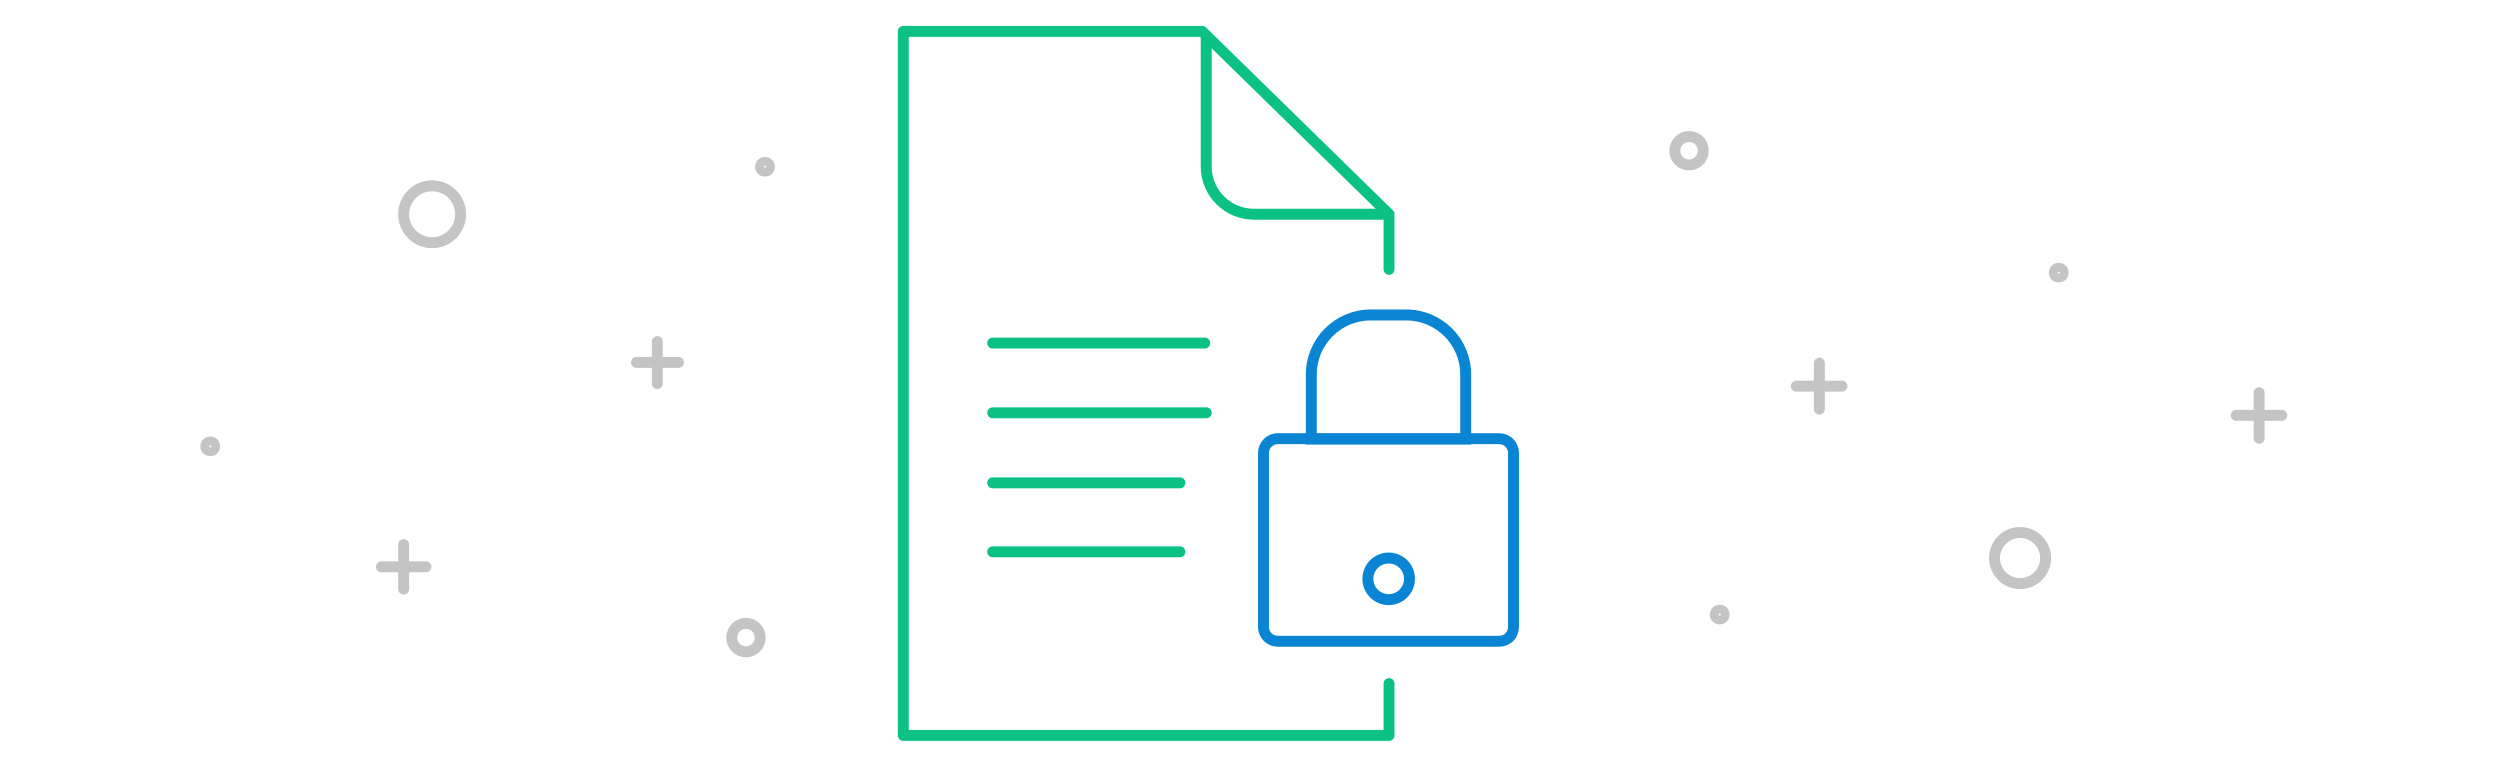 <?xml version="1.0" encoding="utf-8"?>
<!-- Generator: Adobe Illustrator 25.4.1, SVG Export Plug-In . SVG Version: 6.00 Build 0)  -->
<svg version="1.1" id="Layer_1" xmlns="http://www.w3.org/2000/svg" xmlns:xlink="http://www.w3.org/1999/xlink" x="0px" y="0px"
	 viewBox="0 0 685 210" style="enable-background:new 0 0 685 210;" xml:space="preserve">
<style type="text/css">
	.st0{fill:none;stroke:#0BC183;stroke-width:3;stroke-linecap:round;stroke-linejoin:round;stroke-miterlimit:22.926;}
	.st1{fill:none;stroke:#0BC183;stroke-width:3;stroke-linecap:round;stroke-linejoin:round;stroke-miterlimit:10;}
	.st2{fill:none;stroke:#C4C4C4;stroke-width:3;stroke-linecap:round;stroke-linejoin:round;stroke-miterlimit:10;}
	.st3{fill:none;stroke:#0985D4;stroke-width:3;stroke-miterlimit:10;}
</style>
<g>
	<polyline class="st0" points="380.6,187.3 380.6,201.5 247.5,201.5 247.5,8.6 329.4,8.6 380.6,58.7 380.6,73.8 	"/>
	<path class="st0" d="M379.3,58.7h-35.7c-7.1,0-13.1-5.7-13.1-13.1V9.9"/>
</g>
<g>
	<line class="st1" x1="272" y1="94" x2="330.1" y2="94"/>
	<line class="st1" x1="272" y1="113.1" x2="330.5" y2="113.1"/>
	<line class="st1" x1="272" y1="132.3" x2="323.3" y2="132.3"/>
	<line class="st1" x1="272" y1="151.2" x2="323.3" y2="151.2"/>
</g>
<g>
	<line class="st2" x1="180.1" y1="93.6" x2="180.1" y2="105.1"/>
	<line class="st2" x1="185.9" y1="99.3" x2="174.4" y2="99.3"/>
</g>
<g>
	<line class="st2" x1="498.5" y1="99.5" x2="498.5" y2="112.1"/>
	<line class="st2" x1="504.7" y1="105.8" x2="492.2" y2="105.8"/>
</g>
<g>
	<line class="st2" x1="619" y1="107.6" x2="619" y2="120.1"/>
	<line class="st2" x1="625.2" y1="113.8" x2="612.7" y2="113.8"/>
</g>
<g>
	<line class="st2" x1="110.6" y1="149.2" x2="110.6" y2="161.4"/>
	<line class="st2" x1="116.7" y1="155.3" x2="104.5" y2="155.3"/>
</g>
<circle class="st2" cx="118.4" cy="58.7" r="7.8"/>
<circle class="st2" cx="204.4" cy="174.7" r="3.9"/>
<circle class="st2" cx="209.6" cy="45.7" r="1.2"/>
<circle class="st2" cx="462.8" cy="41.3" r="3.9"/>
<circle class="st2" cx="553.5" cy="152.9" r="7"/>
<circle class="st2" cx="57.6" cy="122.3" r="1.2"/>
<circle class="st2" cx="471.2" cy="168.4" r="1.2"/>
<circle class="st2" cx="564.1" cy="74.7" r="1.2"/>
<path class="st3" d="M410.8,175.7h-60.7c-2.1,0-3.9-1.7-3.9-3.9v-47.7c0-2.1,1.7-3.9,3.9-3.9h60.7c2.1,0,3.9,1.7,3.9,3.9v47.7
	C414.7,174,413,175.7,410.8,175.7z"/>
<circle class="st3" cx="380.5" cy="158.6" r="5.7"/>
<path class="st3" d="M385.3,86.3h-9.7c-9,0-16.3,7.3-16.3,16.3v17.7h42.3v-17.7C401.6,93.6,394.3,86.3,385.3,86.3z"/>
</svg>
